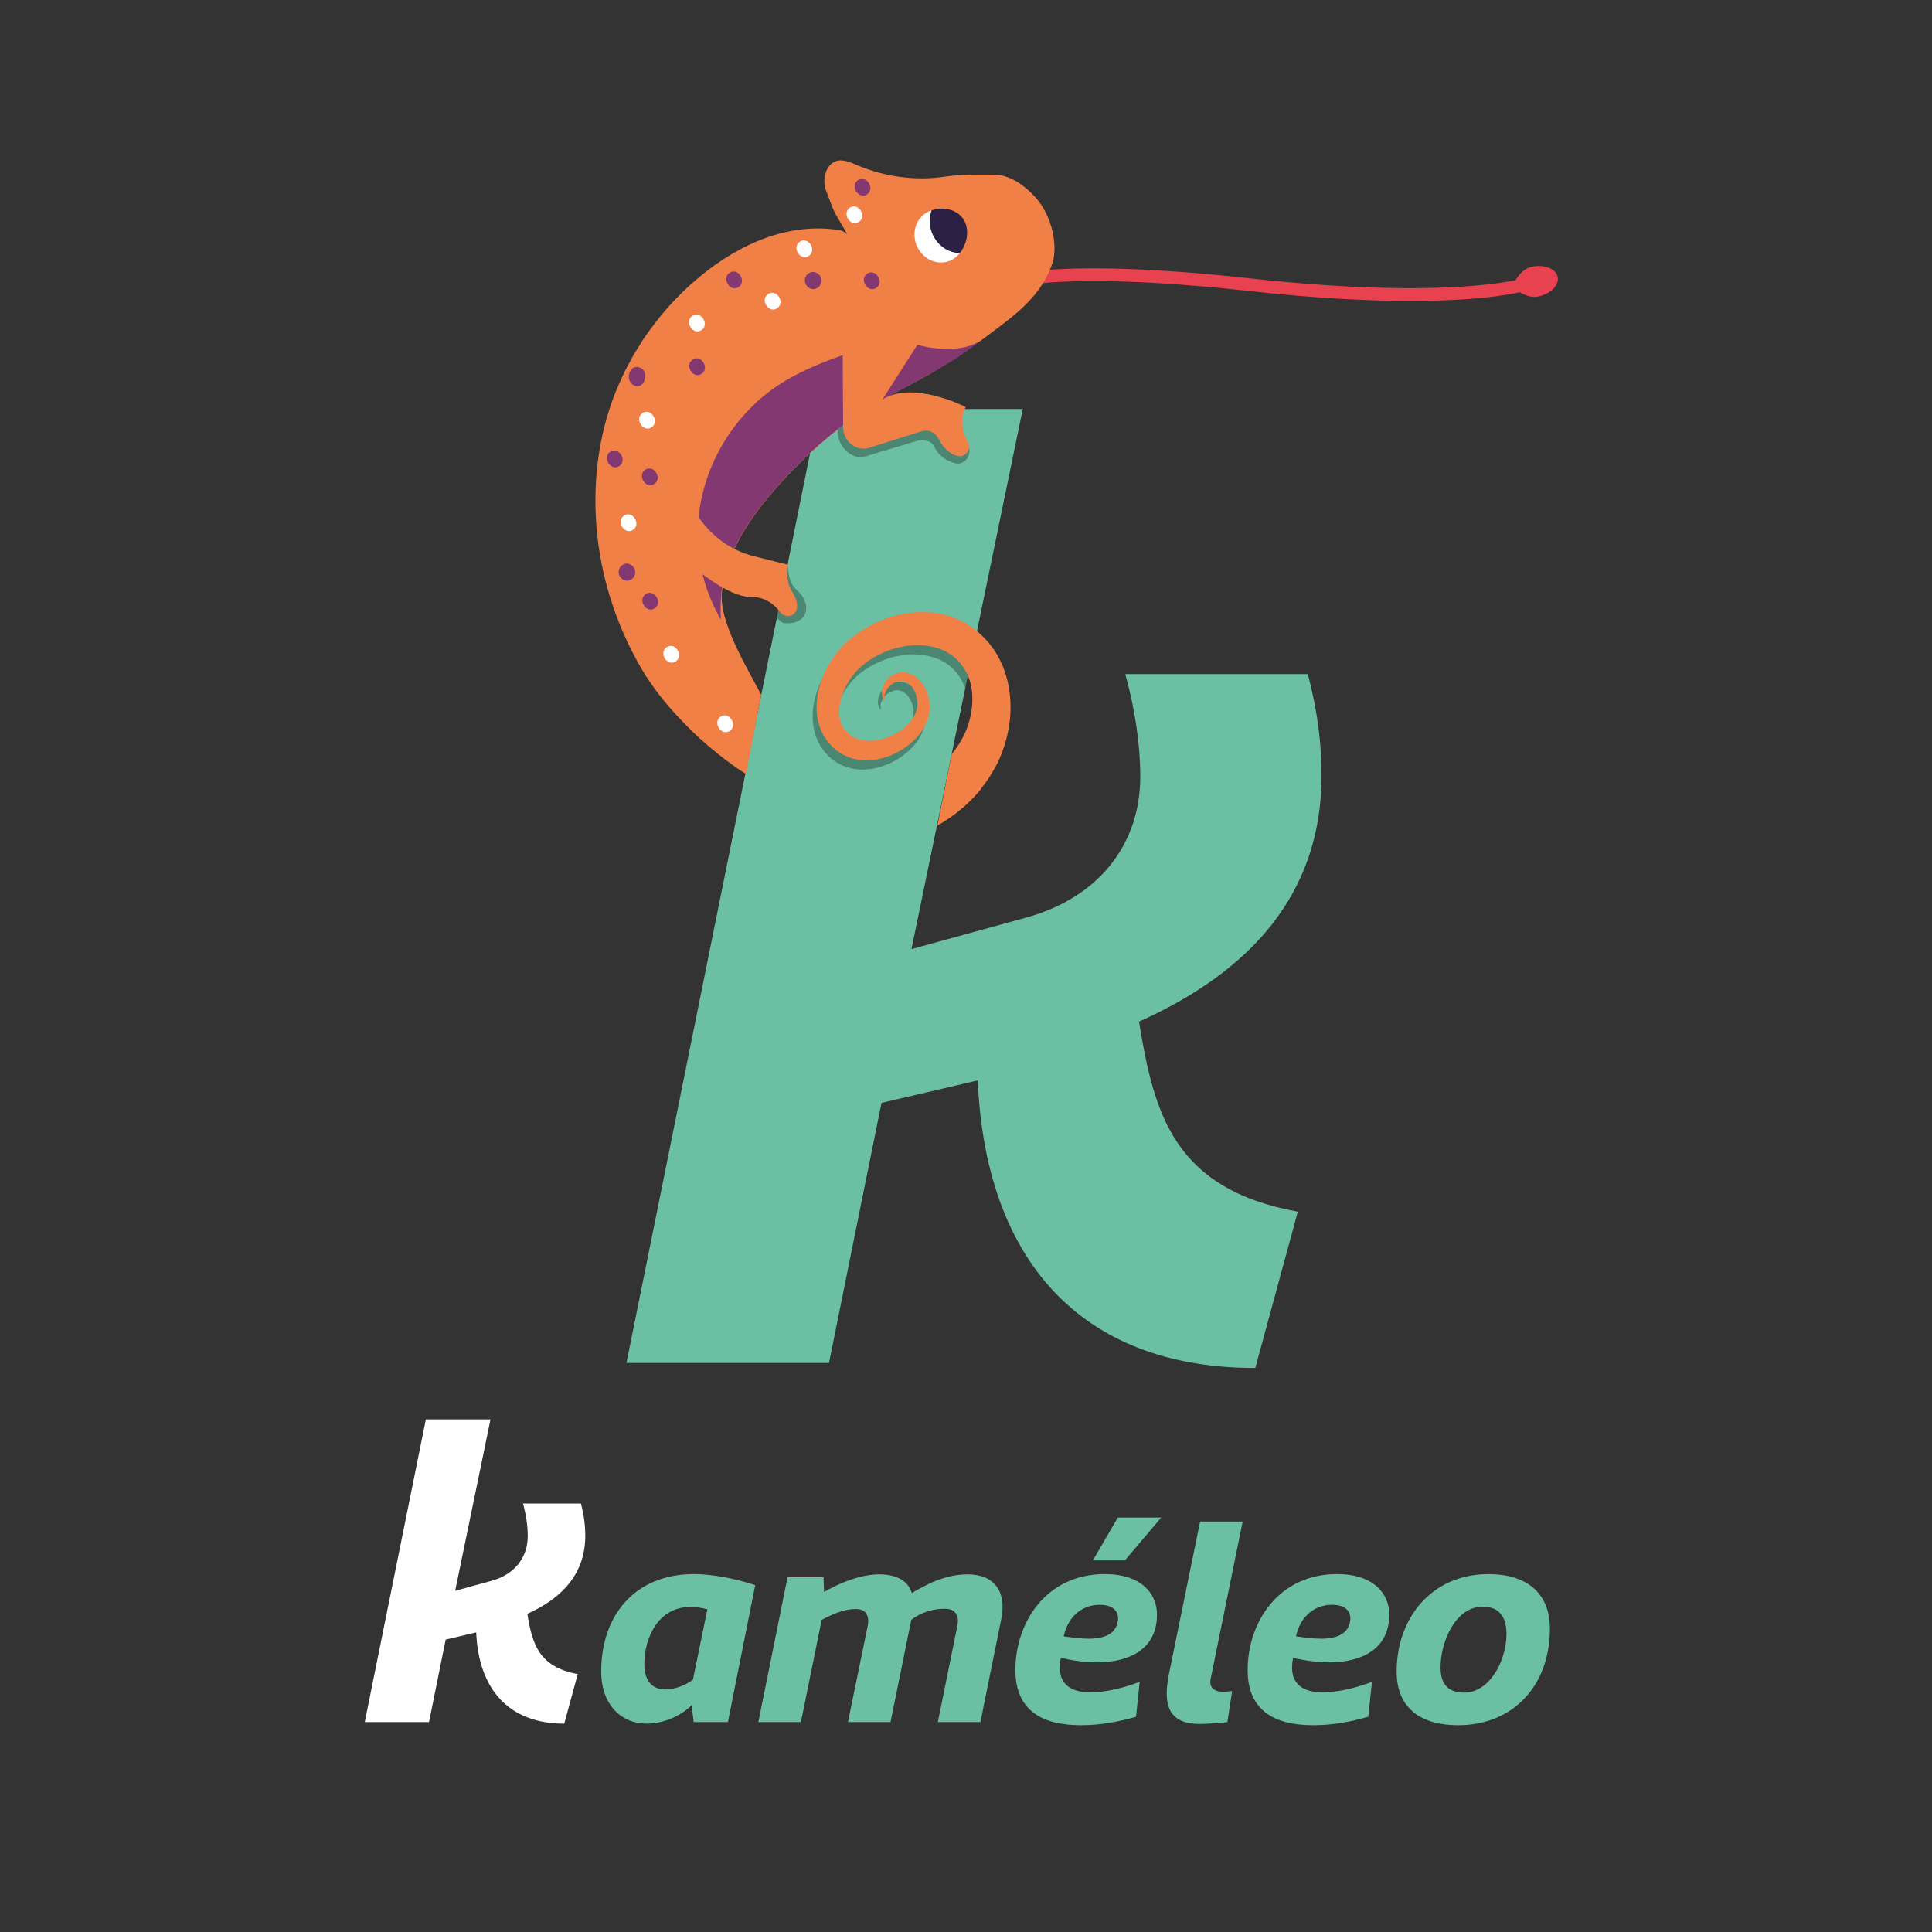 <?xml version="1.0" encoding="UTF-8"?><svg id="kameléo" xmlns="http://www.w3.org/2000/svg" xmlns:xlink="http://www.w3.org/1999/xlink" viewBox="0 0 500 500"><rect x="0" y="0" width="500" height="500" fill="#333333" stroke="none"/><defs><style>.cls-1{fill:none;}.cls-2{clip-path:url(#clippath);}.cls-3{fill:#fff;}.cls-4{fill:#f08046;}.cls-5{fill:#e8414f;}.cls-6{fill:#6bbfa3;}.cls-7{fill:#2c2145;}.cls-8{fill:#833872;}.cls-9{fill:#010101;opacity:.3;}</style><clipPath id="clippath"><path class="cls-1" d="m249.07,56.37c2.33,3.01,1.08,7.86-1.66,10.16-2.74,2.3-6.86,1.72-9.19-1.3-2.33-3.01-2-7.32.74-9.62,2.74-2.3,7.78-2.26,10.11.76Z"/></clipPath></defs><g><path class="cls-3" d="m117.8,411.7l9.34-2.57c6.06-1.64,9.44-6.06,9.44-11.6,0-2.57-.41-5.44-1.23-8.42h14.99c.82,3.08,1.13,5.85,1.13,8.32,0,9.75-5.85,16.12-14.99,20.22,1.23,7.6,2.87,13.76,13.04,15.6l-3.49,12.83c-14.58,0-22.17-9.14-22.79-23.61l-7.9,1.85-4.31,21.35h-16.63l15.81-78.33h16.73l-9.14,44.35Z"/><path class="cls-6" d="m179.53,445.66l-.54-4.35c-3.13,3.06-7.55,4.76-11.7,4.76-6.46,0-11.7-4.83-11.7-13.53,0-14.42,8.64-25.17,24.01-25.17,4.42,0,10.27,1.02,15.85,2.86l-7.07,35.44h-8.84Zm3.54-29.18c-1.56-.41-2.99-.61-4.35-.61-8.57,0-11.97,8.3-11.97,14.76,0,4.76,2.38,6.6,5.44,6.6,2.38,0,5.1-1.02,7.14-2.52l3.74-18.23Z"/><path class="cls-6" d="m259.17,418.8l-5.44,26.87h-11.02l5.1-25.17c.41-2.31-.48-4.15-3.26-4.15-1.09,0-4.9,0-8.71,2.86l-5.37,26.46h-11.02l5.17-25.17c.34-2.18-.41-4.08-3.06-4.08s-4.97.75-8.91,2.79l-5.37,26.46h-11.02l7.55-37.48h9.32l.14,3.81c3.94-2.31,9.45-4.56,14.21-4.56,4.22,0,7.48,1.43,8.5,4.83,3.74-2.18,8.57-4.83,14.42-4.83,7.01,0,10.07,4.49,8.77,11.36Z"/><path class="cls-6" d="m293.99,444.3c-4.28,1.22-8.98,2.18-14.21,2.18-9.66,0-17-3.47-17-14.28,0-12.38,8.03-24.83,23.12-24.83,9.52,0,13.53,5.1,13.53,10.47,0,9.11-7.35,12.38-15.64,12.38-2.99,0-6.26-.48-9.25-1.16-.2,1.02-.27,1.9-.27,2.52,0,3.81,2.31,6.39,7.89,6.39,4.28,0,9.11-1.29,12.79-2.72l-.95,9.05Zm-12.38-20.2c4.01,0,7.55-1.09,7.75-5.24,0-1.77-1.16-3.54-4.76-3.54-5.03,0-8.37,3.6-9.32,8.16,1.97.27,4.22.61,6.33.61Zm9.52-20.27h-8.3l6.46-11.09h11.22l-9.39,11.09Z"/><path class="cls-6" d="m313.3,434.58c-.41,2.18.95,3.26,3.33,3.26.82,0,1.56-.14,2.24-.2l-1.22,8.03c-1.9.27-5.44.48-7.21.48-8.37,0-9.45-5.37-7.89-13.06l8.03-39.31h11.02l-8.3,40.81Z"/><path class="cls-6" d="m354.11,444.3c-4.28,1.22-8.98,2.18-14.22,2.18-9.66,0-17-3.47-17-14.28,0-12.38,8.03-24.83,23.12-24.83,9.52,0,13.53,5.1,13.53,10.47,0,9.11-7.35,12.38-15.64,12.38-2.99,0-6.26-.48-9.25-1.16-.2,1.02-.27,1.9-.27,2.52,0,3.81,2.31,6.39,7.89,6.39,4.28,0,9.11-1.29,12.79-2.72l-.95,9.05Zm-12.38-20.2c4.01,0,7.55-1.09,7.75-5.24,0-1.77-1.16-3.54-4.76-3.54-5.03,0-8.37,3.6-9.32,8.16,1.97.27,4.22.61,6.33.61Z"/><path class="cls-6" d="m385.19,407.37c9.52,0,15.92,4.56,15.92,14.15,0,14.69-9.52,24.96-23.74,24.96-9.52,0-15.92-4.28-15.92-13.87,0-14.08,9.25-25.23,23.74-25.23Zm-12.38,24.15c0,4.15,1.84,6.53,6.12,6.53,6.26,0,10.75-7.55,10.95-14.96,0-4.49-1.7-7.28-6.19-7.28-6.87,0-10.88,8.84-10.88,15.71Z"/></g><g><path class="cls-5" d="m365.18,77.89c-10.64,0-24.5-.65-42.18-2.6-51.03-5.62-63.93-.2-64.05-.14l-1.38-2.97c.52-.24,13.35-5.92,65.79-.15,51.46,5.66,70.49.12,70.67.06l.96,3.13c-.52.16-8.97,2.66-29.82,2.66Z"/><path class="cls-5" d="m403.13,71.67c.44,2.14-1.84,4.42-5.1,5.09-3.26.68-6.71-2.64-6.71-2.64,0,0,1.84-4.42,5.1-5.09,3.26-.68,6.26.51,6.71,2.64Z"/><path class="cls-6" d="m235.89,245.63l29.44-8.09c19.09-5.18,29.77-19.09,29.77-36.56,0-8.09-1.29-17.15-3.88-26.53h47.24c2.59,9.71,3.56,18.44,3.56,26.21,0,30.74-18.44,50.8-47.24,63.74,3.88,23.94,9.06,43.36,41.09,49.18l-11,40.45c-45.95,0-69.89-28.8-71.83-74.42l-24.91,5.82-13.59,67.3h-52.42l49.83-246.88h52.74l-28.8,139.78Z"/><path class="cls-9" d="m247.91,163.17c-3.07-1.56-6.28-2.26-9.28-2.35-4.08-.19-7.86.67-11.34,2.03-3.48,1.39-6.67,3.37-9.44,5.96-2.88,2.76-4.97,6.04-6.31,9.81-.67,1.88-1.13,3.91-1.21,6.1-.08,2.18.23,4.56,1.21,6.8.27.55.5,1.11.84,1.61.34.5.67,1.01,1.04,1.47.4.43.8.86,1.21,1.27.42.39.88.75,1.35,1.09,1.9,1.3,4.02,1.99,5.99,2.14,1.98.18,3.84-.06,5.56-.55,1.72-.49,3.34-1.19,4.82-2.12,1.46-.91,2.83-1.99,4.02-3.33,1.19-1.33,2.2-2.93,2.76-4.77.28-.89.45-1.93.46-2.91,0-.99-.12-1.97-.38-2.9-.52-1.86-1.54-3.64-3.1-4.86-1.05-.79-2.24-1.26-3.42-1.28-1.15-.01-2.12.37-2.88.86-1.52.98-2.29,2.41-2.52,3.61-.24,1.21.1,2.12.34,2.52.24.42.34.45.32.14-.05-.36-.13-1.12.05-1.63.18-.56.46-1.12.96-1.67.5-.54,1.21-1.14,2.23-1.42,1.02-.32,2.22-.18,3.4.93.57.54,1.06,1.32,1.41,2.26.33.95.51,2.09.38,3.25-.15,1.2-.67,2.41-1.4,3.44-.74,1.03-1.69,1.94-2.78,2.7-2.5,1.73-5.49,2.78-8.41,2.74-1.44-.04-2.86-.33-4.03-1.01-.6-.32-1.13-.75-1.6-1.24-.22-.27-.46-.51-.67-.78l-.54-.86c-1.28-2.41-.94-5.68.21-8.55,1.14-2.9,3.06-5.53,5.44-7.4,1.55-1.28,3.33-2.26,5.16-3.07,1.84-.82,3.79-1.36,5.77-1.63,3.93-.62,8.04.01,11.22,2.02,2.37,1.53,4.13,3.87,5.07,6.56l1.33-6.37-3.23-8.58Z"/><path class="cls-4" d="m253.76,204.29l1.33-1.79.66-.9.59-.96,1.16-1.93c.36-.68.72-1.39,1.05-2.1,1.28-2.85,2.17-5.88,2.64-9.06.47-3.17.47-6.53-.16-9.95-.29-1.7-.83-3.42-1.47-5.1-.72-1.66-1.55-3.3-2.63-4.78-2.12-2.95-4.93-5.4-8.01-6.94-3.07-1.56-6.28-2.26-9.28-2.35-4.08-.19-7.86.67-11.34,2.03-3.48,1.39-6.67,3.37-9.44,5.96-2.88,2.76-4.97,6.04-6.31,9.81-.67,1.88-1.13,3.91-1.21,6.1-.08,2.18.23,4.56,1.21,6.8.27.55.5,1.11.84,1.61.34.5.67,1.01,1.04,1.47.4.43.8.86,1.21,1.27.42.39.88.75,1.35,1.09,1.9,1.3,4.02,1.99,5.99,2.14,1.98.18,3.84-.06,5.56-.55,1.72-.49,3.34-1.19,4.82-2.12,1.46-.91,2.83-1.99,4.02-3.33,1.19-1.33,2.2-2.93,2.76-4.77.28-.89.45-1.93.46-2.91,0-.99-.12-1.97-.38-2.9-.52-1.86-1.54-3.64-3.1-4.86-1.05-.79-2.24-1.26-3.42-1.28-1.15-.01-2.12.37-2.88.86-1.52.98-2.29,2.41-2.52,3.61-.24,1.21.1,2.12.34,2.52.24.42.34.45.32.14-.05-.36-.13-1.12.05-1.63.18-.56.46-1.12.96-1.67.5-.54,1.21-1.14,2.23-1.42,1.02-.32,2.22-.18,3.4.93.57.54,1.06,1.32,1.41,2.26.33.95.51,2.09.38,3.25-.15,1.2-.67,2.41-1.4,3.44-.74,1.03-1.69,1.94-2.78,2.7-2.5,1.73-5.49,2.78-8.41,2.74-1.44-.04-2.86-.33-4.03-1.01-.6-.32-1.13-.75-1.6-1.24-.22-.27-.46-.51-.67-.78l-.54-.86c-1.28-2.41-.94-5.68.21-8.55,1.14-2.9,3.06-5.53,5.44-7.4,1.55-1.28,3.33-2.26,5.16-3.07,1.84-.82,3.79-1.36,5.77-1.63,3.93-.62,8.04.01,11.22,2.02,3.16,2.04,5.24,5.51,5.73,9.35.52,3.85-.27,7.97-1.92,11.51-.57,1.17-1.17,2.26-1.95,3.32-.39.62-.85,1.19-1.32,1.75l-3.7,18.52c4.18-2.37,8.03-5.48,11.21-9.35Z"/><path class="cls-9" d="m216.98,110.2c-1.13,4.95,3.53,9,6.83,7.96l13.38-4.03c1.7-.54,3.86-.22,4.66,1.56.94,2.1,2.91,3.57,5.46,4.23,2.13.55,4.39-2.09,3.28-4.14l-5.34-9.85-24.13,1.22-4.14,3.04Z"/><path class="cls-9" d="m203.4,147.26c-.13.11-1.49,7.6-1.49,7.6l-.86,4.96s1.14,1.35,1.73,1.42c3.09.36,5.35-.84,5.78-3.08.29-1.52-.24-3.16-1.54-4.66-1.17-1.35-2.78-1.75-3.19-7.25"/><g id="caméléon"><path class="cls-4" d="m196.99,179.8c-3.55-6.8-11-18.98-10.16-26.46,1.11-9.99,6.74-18.53,13.01-25.85,6.13-7.16,13.01-13.6,20.55-19.09,6.34-4.61,13.51-7.72,20.25-11.64,7.05-4.1,13.74-8.85,20.19-13.89,4.92-3.85,9.48-8.49,11.54-14.78,1.4-4.28.06-12.06-4.36-16.98-2.78-3.09-6.57-5.81-10.51-5.89-3.94-.08-9.17-.08-13.04.5-7.52,1.13-15.44.08-22.68-2.99-1.85-.78-3.91-1.71-5.68-.93-2.41,1.06-3.36,4.65-2.38,7.32,2.53,6.9,2.01,5.28,5.48,11.37l-.06.04c-.49-.49-1.17-.84-2.07-.99-7.07-1.12-14.24.09-20.65,2.7-6.44,2.63-12.2,6.54-17.31,11.06-3.99,3.52-7.57,7.53-10.76,11.87-.77,1.11-1.61,2.16-2.31,3.33l-2.14,3.47-1.93,3.62-.48.91-.42.94-.85,1.88c-5.02,11.34-6.87,24.18-5.87,36.83,1,12.67,4.93,25.22,11.37,36.4.46.79.92,1.58,1.4,2.36l1.56,2.26c.53.74,1.04,1.5,1.6,2.23l1.7,2.14c2.32,2.81,4.83,5.45,7.45,7.99,3.57,3.49,9.34,8.15,13.63,10.78"/><path class="cls-8" d="m200.67,100.19c-12.53,8.66-20.85,24.09-20.07,40.27.33,6.94,2.48,13.87,5.99,19.94-.18-2.34-.15-4.68.11-6.98,1.11-9.99,6.74-18.53,13.01-25.85,6.13-7.16,13.01-13.6,20.55-19.09,6.34-4.61,13.51-7.72,20.25-11.64,1.85-1.07,5.1-2.89,6.9-4.05l7.06-5.13c-15.21-3.21-41.26,3.87-53.79,12.53Z"/><path class="cls-4" d="m218.09,91.9l.11,18.71c.02,3.6,3.41,6.31,6.65,5.29l13.71-4.3c1.67-.52,3.51.32,4.36,1.99.89,1.77,2.43,3.79,4.92,4.42,2.08.52,3.61-1.8,2.52-3.77-1.36-2.48-2-5.77-.45-8.9,0,0-13.51-6.98-21.52-1.97l9.03-14.14s10.76,3.31,17.05-1.58c9.09-7.07-19.73-21.12-30.97-12.84-11.23,8.28-5.41,17.08-5.41,17.08Z"/><path class="cls-4" d="m194.45,154.5c3.44-.03,5.77,1.72,7.51,3.96,1.36,1.75,4.04,1.03,4.31-1.14.32-2.59-1.77-4.36-2.19-6.27-.32-1.44-.64-3.12-.2-4.91l-8.96-2.25c-5.76-1.45-10.88-5.15-14.31-10.33l-6.3-9.53-6.22,12.15s16.95,18.4,26.36,18.33Z"/><g><path class="cls-3" d="m248.15,56.91c2.33,3.01,2,7.32-.74,9.62-2.74,2.3-6.86,1.72-9.19-1.3-2.33-3.01-2-7.32.74-9.62,2.74-2.3,6.86-1.72,9.19,1.3Z"/><g class="cls-2"><path class="cls-7" d="m254.38,53.71c2.24,3.78,1.25,8.59-2.23,10.75-3.47,2.16-8.11.85-10.35-2.93-2.24-3.78-1.25-8.59,2.23-10.75,3.47-2.16,8.11-.85,10.35,2.93Z"/></g></g><path class="cls-8" d="m209.33,70.72l-.19.13c-.87.61-1.15,2.04-.46,2.99.69.96,1.94,1.31,2.87.65l.19-.13c.87-.61,1.15-2.04.46-2.99-.69-.96-1.94-1.31-2.87-.65Z"/><path class="cls-3" d="m179.16,81.78c-2.14,1.51.26,5.15,2.41,3.64,2.15-1.51-.26-5.15-2.41-3.64Z"/><path class="cls-3" d="m172.51,167.51c-2.15,1.51.26,5.15,2.41,3.64,2.15-1.51-.26-5.15-2.41-3.64Z"/><path class="cls-3" d="m186.48,185.49c-2.15,1.51.26,5.15,2.41,3.64,2.15-1.51-.26-5.15-2.41-3.64Z"/><path class="cls-3" d="m161.45,133.46c-2.15,1.51.26,5.15,2.41,3.64,2.15-1.51-.26-5.15-2.41-3.64Z"/><path class="cls-3" d="m166.25,106.92c-2.15,1.51.26,5.15,2.41,3.64,2.14-1.51-.26-5.15-2.41-3.64Z"/><path class="cls-8" d="m224.4,70.85c-2.15,1.51.26,5.15,2.41,3.64,2.15-1.51-.26-5.15-2.41-3.64Z"/><path class="cls-3" d="m219.92,53.77c-2.15,1.51.26,5.15,2.41,3.64,2.15-1.51-.26-5.15-2.41-3.64Z"/><path class="cls-8" d="m222.02,46.64c-2.15,1.51.26,5.15,2.41,3.64,2.15-1.51-.26-5.15-2.41-3.64Z"/><path class="cls-3" d="m198.75,76.12c-2.15,1.51.26,5.15,2.41,3.64,2.15-1.51-.26-5.15-2.41-3.64Z"/><path class="cls-3" d="m206.95,62.58c-2.14,1.51.26,5.15,2.41,3.64,2.15-1.51-.26-5.15-2.41-3.64Z"/><path class="cls-8" d="m188.78,70.62c-2.15,1.51.26,5.15,2.41,3.64,2.15-1.51-.26-5.15-2.41-3.64Z"/><path class="cls-8" d="m179.2,93.09c-2.15,1.51.26,5.15,2.41,3.64,2.15-1.51-.26-5.15-2.41-3.64Z"/><path class="cls-8" d="m166.23,95.5c-.89-.74-2.18-.74-2.89.17-.6.77-.76,1.77-.43,2.76.36,1.08,1.63,1.82,2.64,1.42.81-.32,1.32-1.09,1.33-1.96.24-.82.04-1.81-.65-2.38Z"/><path class="cls-8" d="m166.96,121.59c-2.15,1.51.26,5.15,2.41,3.64,2.15-1.51-.26-5.15-2.41-3.64Z"/><path class="cls-8" d="m157.89,116.95c-2.15,1.51.26,5.15,2.41,3.64,2.15-1.51-.26-5.15-2.41-3.64Z"/><path class="cls-8" d="m167.07,153.77c-2.15,1.51.26,5.15,2.41,3.64,2.15-1.51-.26-5.15-2.41-3.64Z"/><path class="cls-8" d="m161.14,146.19l-.19.13c-.87.61-1.15,2.04-.46,2.99.69.96,1.94,1.31,2.87.65l.19-.13c.87-.61,1.15-2.04.46-2.99-.69-.96-1.94-1.31-2.87-.65Z"/></g></g></svg>